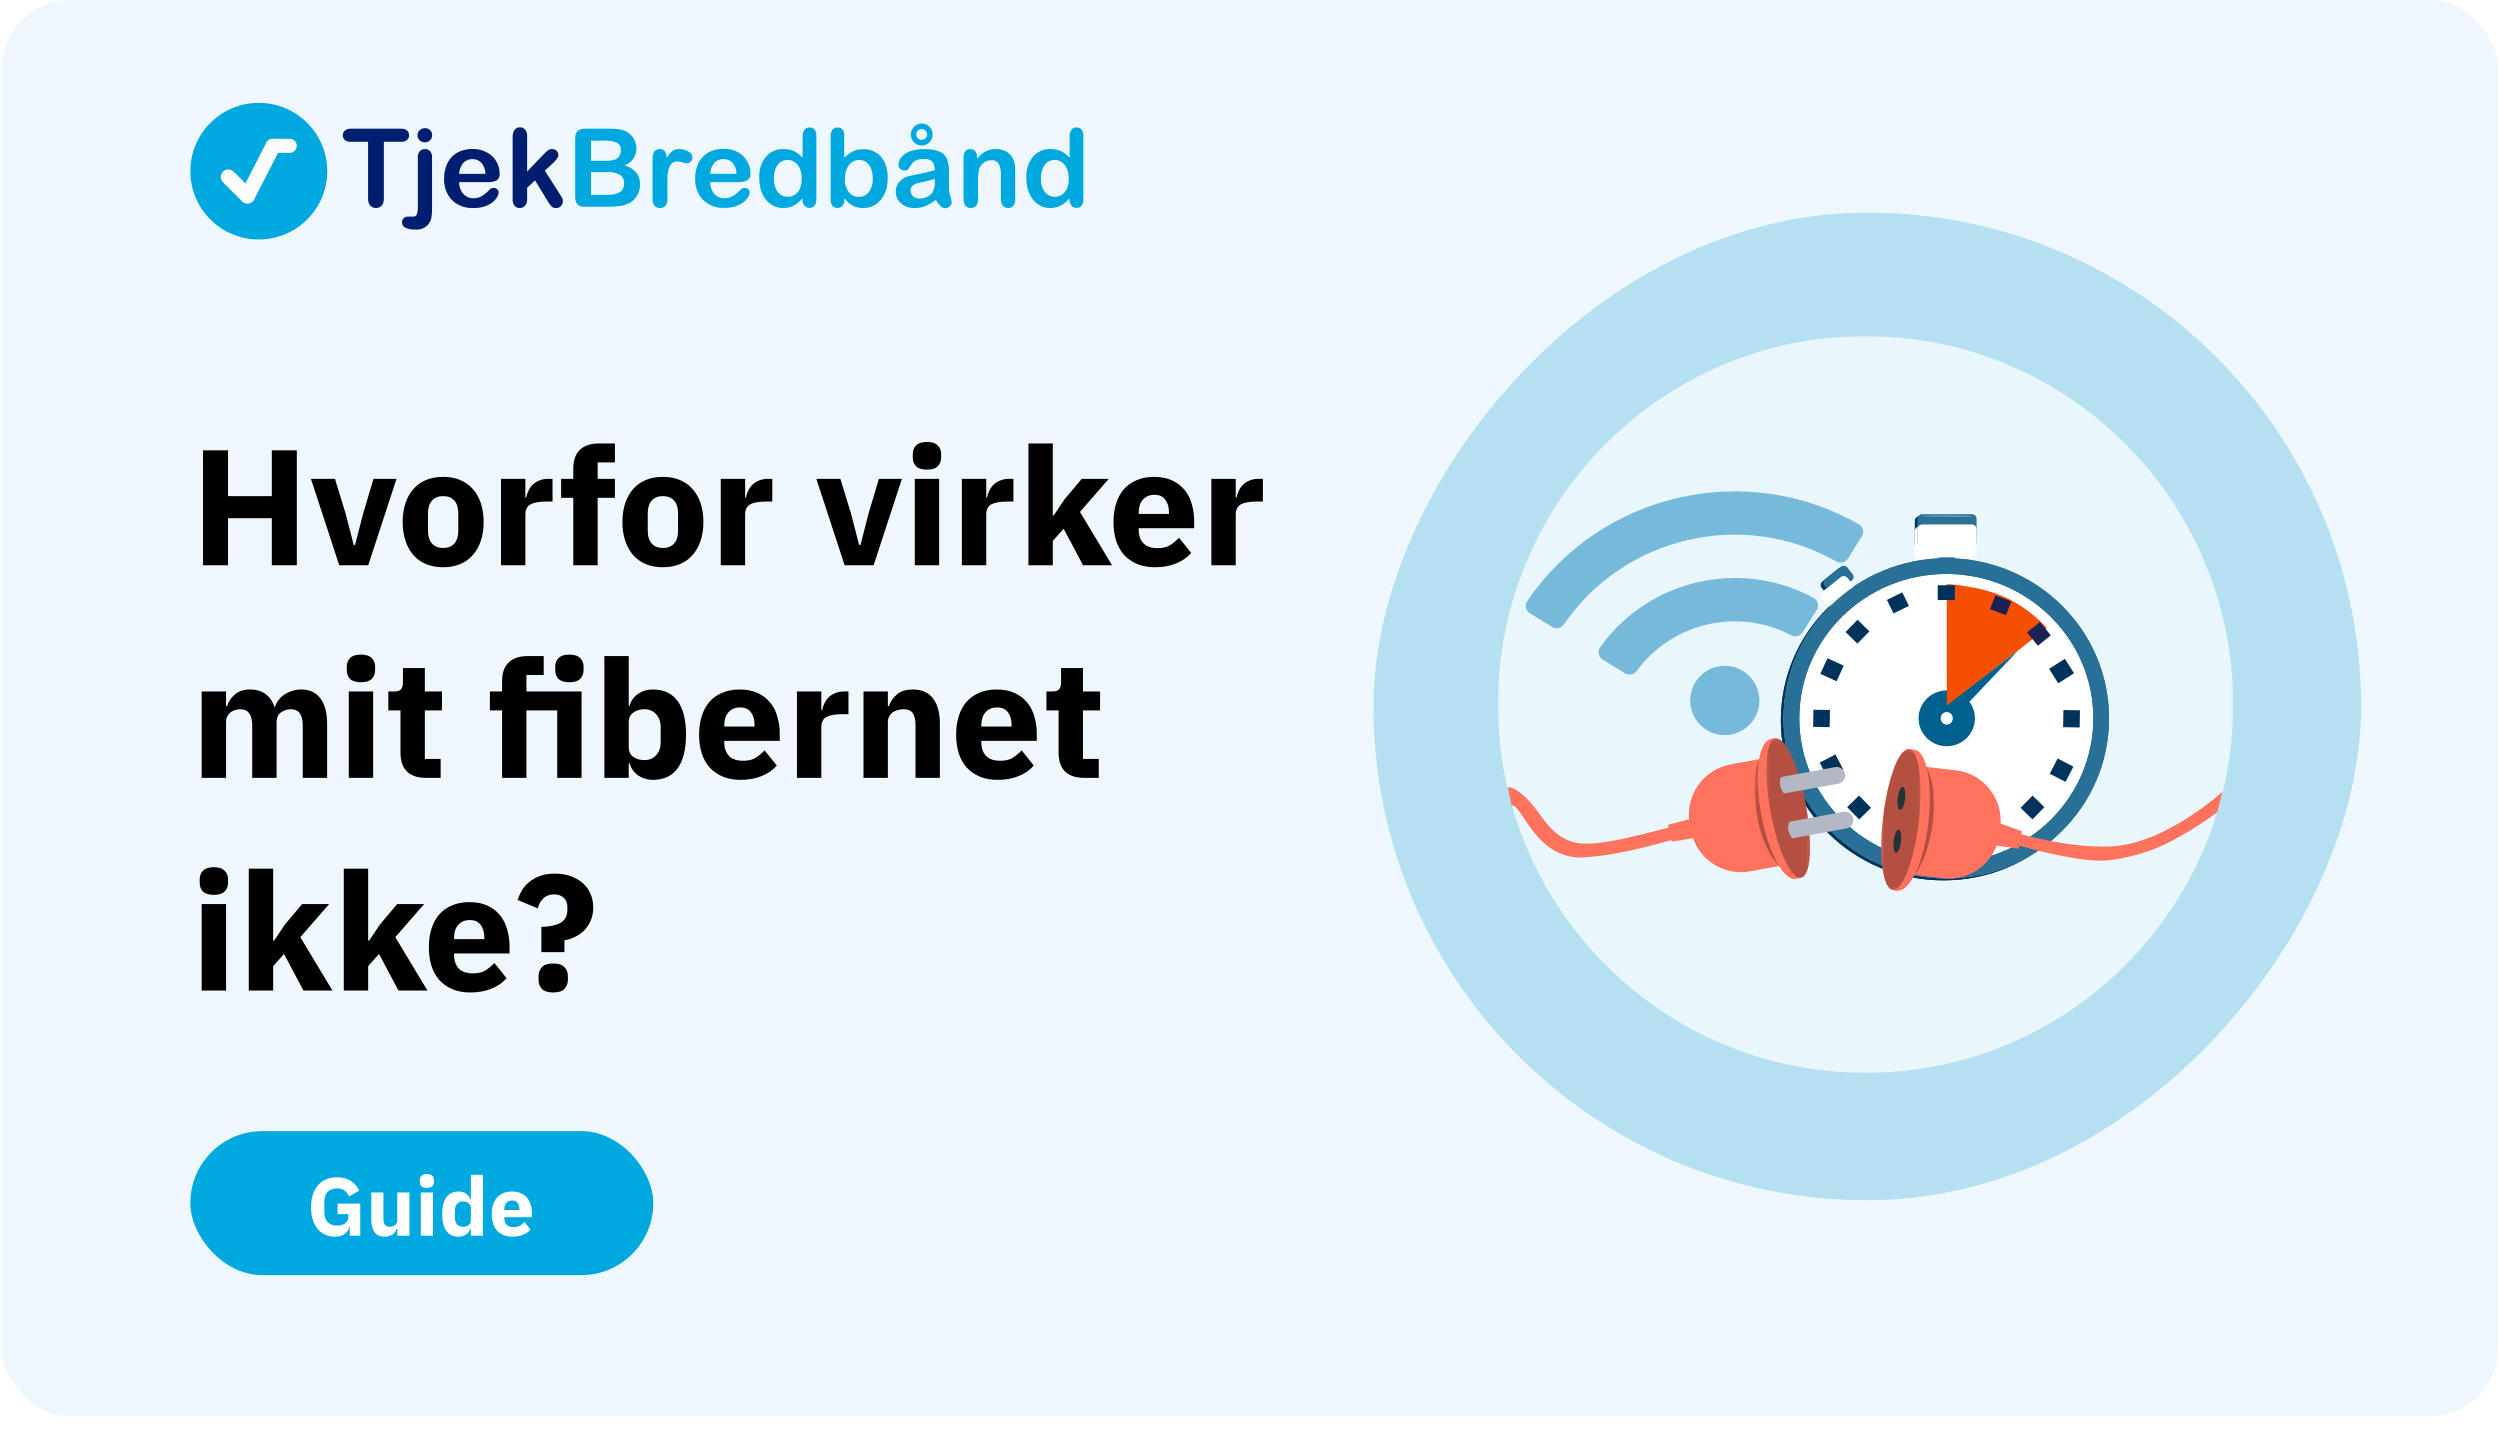 <svg width="729" height="419" viewBox="0 0 729 419" fill="none" xmlns="http://www.w3.org/2000/svg">
<g clip-path="url(#clip0_1464_41680)">
<rect x="0.5" width="728" height="413" rx="20" fill="url(#paint0_linear_1464_41680)"/>
<path d="M75.463 69.83C86.489 69.83 95.426 60.914 95.426 49.915C95.426 38.916 86.489 30 75.463 30C64.438 30 55.5 38.916 55.5 49.915C55.5 60.914 64.438 69.83 75.463 69.83Z" fill="#00A8E0"/>
<path d="M67.601 50.601C67.042 50.043 66.135 50.043 65.576 50.601C65.016 51.159 65.016 52.064 65.576 52.621L71.115 58.147C71.674 58.705 72.581 58.705 73.14 58.147C73.699 57.589 73.699 56.685 73.14 56.127L67.601 50.601Z" fill="#FCFCFC" stroke="#FCFCFC" stroke-width="1.532" stroke-miterlimit="10"/>
<path d="M80.854 43.332C81.214 42.63 80.935 41.769 80.231 41.41C79.526 41.051 78.663 41.329 78.303 42.032L70.894 56.489C70.534 57.191 70.813 58.052 71.517 58.411C72.221 58.771 73.084 58.492 73.444 57.79L80.854 43.332Z" fill="#FCFCFC" stroke="#FCFCFC" stroke-width="1.532" stroke-miterlimit="10"/>
<path d="M84.479 43.802C85.187 43.802 85.761 43.23 85.761 42.523C85.761 41.816 85.187 41.243 84.479 41.243H79.535C78.826 41.243 78.252 41.816 78.252 42.523C78.252 43.23 78.826 43.802 79.535 43.802H84.479Z" fill="#FCFCFC" stroke="#FCFCFC" stroke-width="1.532" stroke-miterlimit="10"/>
<path d="M116.909 41.355H111.928V57.866C111.988 58.624 111.762 59.378 111.293 59.978C111.076 60.197 110.818 60.37 110.534 60.488C110.25 60.607 109.945 60.668 109.637 60.668C109.328 60.668 109.023 60.607 108.739 60.488C108.455 60.37 108.197 60.197 107.98 59.978C107.503 59.386 107.272 58.635 107.333 57.878V41.355H102.351C101.722 41.413 101.095 41.231 100.595 40.846C100.395 40.676 100.236 40.465 100.128 40.226C100.021 39.988 99.967 39.728 99.972 39.467C99.961 39.205 100.008 38.944 100.112 38.703C100.215 38.462 100.372 38.247 100.57 38.075C101.05 37.704 101.645 37.511 102.252 37.529H116.909C117.547 37.478 118.181 37.664 118.69 38.05C118.881 38.225 119.031 38.439 119.132 38.677C119.233 38.915 119.282 39.171 119.276 39.429C119.288 39.697 119.239 39.965 119.131 40.21C119.023 40.456 118.859 40.673 118.653 40.846C118.152 41.22 117.533 41.401 116.909 41.355Z" fill="#001E70"/>
<path d="M125.988 45.989V60.338C126.013 61.167 125.98 61.998 125.888 62.823C125.852 63.298 125.751 63.766 125.589 64.214C125.252 65.093 124.633 65.835 123.829 66.327C123.026 66.819 122.081 67.033 121.143 66.935C120.145 66.99 119.147 66.811 118.229 66.413C117.93 66.285 117.676 66.072 117.499 65.8C117.321 65.528 117.229 65.209 117.233 64.885C117.22 64.658 117.254 64.432 117.331 64.218C117.408 64.005 117.527 63.809 117.681 63.643C117.84 63.475 118.034 63.346 118.25 63.264C118.466 63.183 118.697 63.151 118.927 63.17H120.409C120.645 63.196 120.883 63.146 121.089 63.028C121.295 62.91 121.458 62.729 121.554 62.512C121.789 61.74 121.886 60.932 121.841 60.127V45.989C121.776 45.313 121.972 44.637 122.389 44.1C122.586 43.89 122.825 43.725 123.092 43.616C123.358 43.506 123.645 43.456 123.933 43.467C124.217 43.457 124.5 43.508 124.762 43.617C125.025 43.727 125.26 43.892 125.452 44.1C125.863 44.64 126.055 45.314 125.988 45.989ZM123.883 41.504C123.334 41.513 122.802 41.318 122.389 40.957C122.174 40.767 122.006 40.53 121.896 40.266C121.786 40.001 121.737 39.715 121.754 39.429C121.745 39.148 121.799 38.869 121.911 38.612C122.023 38.354 122.19 38.124 122.401 37.938C122.808 37.565 123.343 37.36 123.896 37.367C124.428 37.362 124.945 37.547 125.353 37.889C125.574 38.077 125.748 38.314 125.861 38.582C125.973 38.849 126.021 39.14 126 39.429C126.015 39.712 125.966 39.994 125.859 40.256C125.751 40.518 125.587 40.753 125.378 40.945C124.97 41.315 124.435 41.515 123.883 41.504Z" fill="#001E70"/>
<path d="M142.165 53.108H133.871C133.874 53.969 134.075 54.819 134.456 55.593C134.789 56.279 135.312 56.856 135.963 57.257C136.587 57.629 137.303 57.823 138.03 57.816C138.502 57.821 138.971 57.758 139.425 57.63C139.868 57.514 140.289 57.325 140.67 57.071C141.051 56.829 141.413 56.559 141.754 56.263C142.09 55.977 142.513 55.58 142.999 55.083C143.266 54.881 143.599 54.784 143.933 54.81C144.313 54.791 144.686 54.915 144.979 55.157C145.12 55.283 145.23 55.439 145.301 55.614C145.372 55.788 145.403 55.976 145.39 56.164C145.361 56.642 145.206 57.105 144.942 57.506C144.58 58.096 144.112 58.615 143.559 59.034C142.873 59.551 142.102 59.946 141.28 60.202C140.258 60.527 139.19 60.682 138.117 60.661C136.955 60.73 135.792 60.559 134.699 60.16C133.606 59.76 132.608 59.14 131.766 58.338C130.99 57.489 130.39 56.496 130.001 55.415C129.612 54.334 129.441 53.187 129.499 52.039C129.488 50.856 129.677 49.68 130.06 48.561C130.408 47.539 130.963 46.6 131.691 45.803C132.428 45.028 133.33 44.43 134.331 44.051C135.441 43.632 136.62 43.425 137.806 43.442C139.298 43.4 140.774 43.761 142.077 44.486C143.223 45.111 144.168 46.045 144.805 47.182C145.374 48.218 145.678 49.379 145.689 50.561C145.752 50.955 145.702 51.358 145.546 51.725C145.389 52.092 145.133 52.407 144.805 52.636C143.974 52.998 143.07 53.16 142.165 53.108ZM133.871 50.697H141.554C141.552 49.518 141.138 48.376 140.384 47.467C140.04 47.109 139.623 46.828 139.161 46.644C138.699 46.46 138.203 46.376 137.706 46.399C137.22 46.385 136.737 46.473 136.288 46.66C135.839 46.846 135.436 47.126 135.103 47.48C134.36 48.395 133.928 49.522 133.871 50.697Z" fill="#001E70"/>
<path d="M159.75 58.723L156.014 52.598L153.71 54.76V58.127C153.755 58.811 153.527 59.485 153.075 60.002C152.887 60.209 152.659 60.374 152.404 60.488C152.148 60.601 151.872 60.66 151.593 60.661C151.303 60.677 151.014 60.627 150.746 60.515C150.479 60.403 150.24 60.232 150.049 60.015C149.638 59.46 149.439 58.777 149.488 58.089V40.013C149.438 39.257 149.63 38.504 150.036 37.864C150.214 37.622 150.45 37.428 150.721 37.3C150.993 37.172 151.293 37.114 151.593 37.131C151.883 37.118 152.173 37.171 152.44 37.285C152.707 37.399 152.946 37.571 153.137 37.789C153.559 38.358 153.762 39.059 153.71 39.764V50.014L158.48 45.044C158.903 44.6 159.357 44.185 159.837 43.802C160.169 43.572 160.566 43.454 160.971 43.467C161.213 43.461 161.455 43.503 161.682 43.59C161.908 43.677 162.115 43.809 162.291 43.976C162.46 44.135 162.594 44.328 162.684 44.542C162.774 44.756 162.818 44.986 162.814 45.218C162.814 45.84 162.241 46.672 161.095 47.703L158.878 49.778L163.225 56.586C163.548 57.095 163.773 57.48 163.922 57.741C164.052 57.973 164.125 58.233 164.134 58.499C164.165 59.082 163.963 59.654 163.573 60.089C163.387 60.282 163.162 60.432 162.913 60.531C162.664 60.63 162.396 60.674 162.129 60.661C161.904 60.683 161.677 60.658 161.463 60.587C161.248 60.517 161.051 60.402 160.883 60.251C160.458 59.779 160.079 59.267 159.75 58.723Z" fill="#001E70"/>
<path d="M177.483 60.276H170.521C170.137 60.314 169.75 60.274 169.382 60.159C169.013 60.043 168.672 59.855 168.379 59.605C167.881 58.986 167.648 58.196 167.732 57.406V40.386C167.692 40 167.73 39.61 167.843 39.239C167.957 38.868 168.143 38.523 168.392 38.224C168.683 37.974 169.022 37.784 169.387 37.665C169.752 37.546 170.138 37.499 170.521 37.529H177.906C178.852 37.516 179.798 37.583 180.733 37.727C181.489 37.85 182.215 38.112 182.875 38.498C183.415 38.834 183.898 39.253 184.307 39.74C184.709 40.227 185.029 40.777 185.254 41.367C185.469 41.974 185.578 42.612 185.578 43.256C185.594 44.336 185.274 45.395 184.66 46.286C184.046 47.176 183.17 47.854 182.153 48.225C185.158 49.178 186.657 51.029 186.649 53.779C186.664 54.993 186.322 56.185 185.665 57.207C185.032 58.208 184.112 58.996 183.025 59.468C182.257 59.773 181.453 59.978 180.634 60.077C179.588 60.208 178.536 60.274 177.483 60.276ZM172.339 41.02V46.896H176.561C177.462 46.931 178.362 46.818 179.226 46.56C179.537 46.458 179.825 46.296 180.073 46.083C180.32 45.87 180.524 45.61 180.671 45.318C180.928 44.872 181.061 44.366 181.057 43.852C181.112 43.391 181.021 42.925 180.798 42.517C180.575 42.11 180.23 41.782 179.812 41.579C178.62 41.132 177.347 40.937 176.075 41.007L172.339 41.02ZM177.184 50.188H172.339V56.822H177.321C180.434 56.822 181.991 55.7 181.991 53.456C182.026 52.968 181.929 52.48 181.71 52.043C181.491 51.605 181.158 51.235 180.746 50.971C179.653 50.388 178.421 50.117 177.184 50.188Z" fill="#00A8E0"/>
<path d="M194.62 54.561V58.09C194.669 58.789 194.452 59.481 194.01 60.028C193.814 60.235 193.576 60.398 193.312 60.508C193.048 60.617 192.764 60.669 192.478 60.661C192.18 60.686 191.881 60.64 191.604 60.528C191.327 60.416 191.081 60.24 190.884 60.015C190.45 59.471 190.236 58.784 190.286 58.09V46.325C190.286 44.424 190.971 43.467 192.354 43.467C192.644 43.441 192.936 43.488 193.201 43.606C193.467 43.723 193.698 43.906 193.873 44.138C194.231 44.729 194.408 45.411 194.384 46.101C194.787 45.36 195.319 44.696 195.952 44.138C196.56 43.667 197.315 43.43 198.082 43.467C198.988 43.47 199.879 43.701 200.673 44.138C201.029 44.28 201.338 44.522 201.558 44.836C201.779 45.149 201.904 45.519 201.919 45.902C201.918 46.136 201.87 46.367 201.775 46.581C201.68 46.794 201.543 46.986 201.371 47.145C201.221 47.299 201.044 47.422 200.847 47.508C200.651 47.593 200.439 47.638 200.225 47.642C199.837 47.593 199.456 47.497 199.091 47.356C198.585 47.183 198.056 47.087 197.522 47.07C196.971 47.047 196.428 47.219 195.991 47.554C195.559 47.947 195.245 48.45 195.081 49.008C194.838 49.749 194.687 50.516 194.632 51.294C194.62 52.213 194.62 53.294 194.62 54.561Z" fill="#00A8E0"/>
<path d="M215.317 53.108H207.073C207.071 53.97 207.272 54.821 207.658 55.592C207.977 56.266 208.485 56.833 209.118 57.227C209.752 57.621 210.486 57.826 211.233 57.816C211.704 57.821 212.174 57.758 212.627 57.63C213.071 57.514 213.492 57.325 213.873 57.071C214.251 56.826 214.613 56.556 214.955 56.263C215.293 55.977 215.716 55.58 216.201 55.083C216.465 54.883 216.792 54.785 217.122 54.809C217.508 54.789 217.885 54.913 218.182 55.157C218.322 55.283 218.431 55.439 218.503 55.613C218.574 55.788 218.606 55.976 218.593 56.164C218.563 56.644 218.404 57.108 218.131 57.505C217.778 58.08 217.317 58.582 216.774 58.984C216.088 59.501 215.317 59.896 214.495 60.152C213.472 60.476 212.405 60.631 211.331 60.611C210.17 60.68 209.007 60.51 207.914 60.11C206.821 59.71 205.823 59.09 204.981 58.288C204.204 57.44 203.605 56.446 203.216 55.365C202.826 54.284 202.656 53.137 202.714 51.989C202.703 50.807 202.892 49.63 203.275 48.511C203.623 47.489 204.178 46.55 204.906 45.753C205.643 44.978 206.545 44.38 207.546 44.001C208.656 43.582 209.835 43.375 211.02 43.392C212.513 43.352 213.988 43.712 215.293 44.436C216.414 45.067 217.334 46.002 217.945 47.132C218.523 48.165 218.832 49.327 218.841 50.511C218.9 50.908 218.845 51.314 218.682 51.681C218.519 52.049 218.255 52.362 217.92 52.586C217.105 52.959 216.214 53.138 215.317 53.108ZM207.073 50.697H214.757C214.757 49.513 214.343 48.367 213.586 47.455C213.242 47.097 212.825 46.816 212.364 46.632C211.902 46.447 211.405 46.364 210.909 46.386C210.425 46.374 209.944 46.464 209.497 46.65C209.051 46.836 208.649 47.115 208.319 47.467C207.568 48.384 207.132 49.516 207.073 50.697Z" fill="#00A8E0"/>
<path d="M233.998 58.251V57.828C233.495 58.416 232.932 58.949 232.316 59.419C231.768 59.823 231.158 60.138 230.511 60.35C229.826 60.566 229.112 60.671 228.394 60.661C227.419 60.67 226.455 60.453 225.58 60.027C224.701 59.588 223.931 58.96 223.325 58.189C222.675 57.351 222.19 56.398 221.893 55.381C221.561 54.247 221.396 53.071 221.407 51.89C221.263 49.651 221.956 47.438 223.35 45.678C223.981 44.952 224.767 44.376 225.651 43.994C226.535 43.611 227.493 43.431 228.457 43.467C229.52 43.43 230.578 43.642 231.545 44.088C232.488 44.57 233.332 45.223 234.035 46.014V39.802C233.987 39.104 234.171 38.41 234.559 37.826C234.736 37.608 234.963 37.435 235.221 37.321C235.477 37.206 235.758 37.154 236.041 37.168C236.317 37.15 236.596 37.195 236.852 37.301C237.11 37.406 237.339 37.569 237.522 37.777C237.906 38.296 238.091 38.935 238.046 39.578V58.214C238.095 58.867 237.895 59.515 237.485 60.027C237.302 60.224 237.077 60.379 236.827 60.482C236.578 60.585 236.309 60.633 236.041 60.624C235.77 60.632 235.502 60.58 235.255 60.473C235.007 60.366 234.786 60.205 234.608 60.002C234.193 59.515 233.975 58.89 233.998 58.251ZM225.666 52.039C225.636 53.039 225.818 54.034 226.202 54.958C226.499 55.695 227.006 56.33 227.659 56.785C228.263 57.187 228.975 57.399 229.701 57.394C230.425 57.4 231.134 57.197 231.743 56.81C232.403 56.376 232.918 55.758 233.225 55.033C233.628 54.087 233.819 53.066 233.786 52.039C233.813 51.041 233.621 50.049 233.225 49.132C232.913 48.387 232.4 47.742 231.743 47.268C231.136 46.85 230.415 46.625 229.677 46.622C228.931 46.615 228.202 46.846 227.597 47.281C226.952 47.767 226.46 48.426 226.177 49.181C225.821 50.091 225.647 51.062 225.666 52.039Z" fill="#00A8E0"/>
<path d="M246.178 39.591V46.051C246.9 45.292 247.742 44.654 248.669 44.163C249.622 43.691 250.681 43.465 251.744 43.505C253.06 43.464 254.359 43.81 255.481 44.498C256.579 45.197 257.446 46.204 257.971 47.393C258.589 48.81 258.891 50.345 258.855 51.89C258.869 53.084 258.704 54.273 258.37 55.419C258.048 56.428 257.546 57.371 256.888 58.202C256.278 58.972 255.504 59.596 254.621 60.028C253.707 60.457 252.705 60.674 251.695 60.661C251.073 60.665 250.454 60.59 249.851 60.438C249.335 60.303 248.838 60.094 248.382 59.817C248.012 59.591 247.665 59.329 247.349 59.034C246.948 58.644 246.574 58.229 246.227 57.791V58.214C246.282 58.866 246.077 59.514 245.654 60.015C245.469 60.215 245.243 60.373 244.992 60.477C244.742 60.583 244.47 60.632 244.197 60.624C243.926 60.638 243.656 60.59 243.405 60.484C243.156 60.379 242.932 60.219 242.753 60.015C242.365 59.498 242.174 58.859 242.217 58.214V39.777C242.167 39.091 242.353 38.408 242.74 37.839C242.912 37.621 243.135 37.447 243.389 37.332C243.642 37.218 243.919 37.166 244.197 37.181C244.48 37.166 244.761 37.214 245.021 37.321C245.282 37.429 245.516 37.593 245.705 37.802C246.066 38.326 246.233 38.958 246.178 39.591ZM246.377 52.164C246.286 53.552 246.698 54.927 247.535 56.04C247.901 56.487 248.366 56.843 248.893 57.08C249.421 57.317 249.995 57.429 250.574 57.406C251.108 57.403 251.635 57.277 252.112 57.038C252.589 56.798 253.004 56.453 253.326 56.027C254.168 54.879 254.577 53.471 254.484 52.052C254.505 51.07 254.344 50.093 254.011 49.17C253.734 48.431 253.262 47.782 252.641 47.294C252.042 46.856 251.317 46.624 250.574 46.635C249.805 46.628 249.052 46.858 248.419 47.294C247.752 47.779 247.233 48.442 246.925 49.207C246.543 50.145 246.356 51.151 246.377 52.164Z" fill="#00A8E0"/>
<path d="M272.866 58.275C271.956 58.999 270.955 59.6 269.889 60.064C268.865 60.475 267.768 60.677 266.664 60.661C265.673 60.68 264.69 60.463 263.799 60.027C263.007 59.631 262.339 59.025 261.869 58.275C261.425 57.559 261.192 56.732 261.196 55.89C261.176 54.8 261.572 53.742 262.305 52.933C263.11 52.074 264.172 51.499 265.331 51.293L267.337 50.871C268.407 50.66 269.316 50.461 270.077 50.275C270.836 50.088 271.671 49.877 272.567 49.616C272.596 48.74 272.361 47.874 271.894 47.131C271.562 46.827 271.166 46.599 270.736 46.466C270.305 46.333 269.85 46.297 269.404 46.361C268.57 46.311 267.736 46.464 266.975 46.808C266.413 47.145 265.943 47.615 265.605 48.175C265.215 48.771 264.941 49.185 264.783 49.417C264.639 49.533 264.473 49.617 264.296 49.666C264.118 49.716 263.932 49.728 263.75 49.703C263.292 49.71 262.848 49.546 262.504 49.243C262.338 49.099 262.205 48.919 262.116 48.717C262.028 48.515 261.986 48.296 261.994 48.076C262.01 47.285 262.286 46.522 262.778 45.901C263.441 45.114 264.299 44.514 265.268 44.162C266.609 43.678 268.029 43.45 269.453 43.491C270.947 43.428 272.44 43.651 273.85 44.15C274.834 44.527 275.633 45.271 276.079 46.224C276.569 47.426 276.794 48.718 276.739 50.014V54.809C276.743 55.653 276.878 56.491 277.137 57.294C277.327 57.833 277.458 58.391 277.523 58.959C277.526 59.199 277.473 59.437 277.367 59.653C277.262 59.869 277.105 60.056 276.913 60.201C276.537 60.547 276.043 60.737 275.53 60.735C275.052 60.699 274.607 60.481 274.286 60.126C273.732 59.575 273.255 58.952 272.866 58.275ZM272.579 52.163C271.69 52.458 270.782 52.698 269.864 52.883C268.681 53.132 267.859 53.318 267.374 53.443C266.912 53.578 266.485 53.816 266.128 54.138C265.921 54.315 265.756 54.537 265.649 54.787C265.541 55.036 265.492 55.308 265.505 55.58C265.503 55.889 265.566 56.197 265.693 56.48C265.819 56.763 266.007 57.015 266.24 57.219C266.765 57.68 267.448 57.921 268.145 57.89C268.954 57.895 269.753 57.708 270.474 57.344C271.118 57.03 271.66 56.539 272.031 55.927C272.486 54.936 272.682 53.847 272.604 52.759L272.579 52.163ZM268.755 36.012C269.177 36.012 269.595 36.095 269.986 36.256C270.375 36.417 270.729 36.654 271.028 36.951C271.327 37.249 271.562 37.602 271.724 37.991C271.886 38.38 271.969 38.797 271.969 39.218C271.969 39.639 271.886 40.055 271.724 40.444C271.562 40.833 271.327 41.187 271.028 41.484C270.729 41.782 270.375 42.018 269.986 42.179C269.595 42.34 269.177 42.423 268.755 42.423C268.191 42.432 267.633 42.281 267.149 41.988C266.67 41.7 266.274 41.292 266.003 40.803C265.733 40.315 265.595 39.764 265.605 39.205C265.608 38.356 265.948 37.543 266.55 36.942C267.152 36.342 267.967 36.003 268.818 36L268.755 36.012ZM268.755 37.64C268.547 37.633 268.337 37.669 268.143 37.746C267.948 37.823 267.771 37.939 267.623 38.087C267.474 38.235 267.359 38.411 267.28 38.606C267.204 38.8 267.168 39.009 267.175 39.218C267.167 39.424 267.205 39.63 267.285 39.821C267.364 40.011 267.483 40.183 267.635 40.323C267.781 40.47 267.956 40.586 268.149 40.663C268.341 40.74 268.548 40.776 268.755 40.771C269.034 40.771 269.308 40.703 269.553 40.572C269.798 40.443 270.003 40.248 270.141 40.008C270.281 39.768 270.348 39.494 270.337 39.218C270.337 39.006 270.3 38.795 270.226 38.596C270.149 38.406 270.034 38.233 269.889 38.087C269.583 37.798 269.177 37.637 268.755 37.64Z" fill="#00A8E0"/>
<path d="M284.896 45.803V46.324C285.554 45.428 286.405 44.689 287.386 44.163C288.332 43.689 289.379 43.45 290.437 43.467C291.485 43.452 292.517 43.704 293.439 44.2C294.275 44.661 294.95 45.368 295.369 46.225C295.646 46.748 295.827 47.316 295.905 47.902C296 48.664 296.041 49.432 296.028 50.2V58.065C296.104 58.759 295.912 59.456 295.494 60.015C295.306 60.228 295.074 60.396 294.814 60.508C294.552 60.62 294.27 60.672 293.986 60.661C293.697 60.67 293.408 60.616 293.142 60.502C292.874 60.388 292.636 60.218 292.443 60.003C292.022 59.457 291.814 58.777 291.857 58.09V51.045C291.912 49.946 291.712 48.849 291.272 47.84C291.034 47.453 290.688 47.143 290.277 46.947C289.866 46.75 289.407 46.677 288.956 46.734C288.211 46.73 287.486 46.965 286.887 47.405C286.256 47.871 285.779 48.516 285.518 49.256C285.26 50.418 285.156 51.608 285.207 52.797V58.09C285.259 58.788 285.045 59.48 284.609 60.028C284.412 60.237 284.172 60.402 283.906 60.511C283.639 60.62 283.352 60.672 283.065 60.661C282.781 60.667 282.499 60.611 282.238 60.498C281.978 60.384 281.746 60.215 281.558 60.003C281.138 59.457 280.929 58.777 280.973 58.09V45.865C280.922 45.221 281.109 44.581 281.495 44.063C281.678 43.864 281.901 43.707 282.15 43.604C282.401 43.501 282.67 43.454 282.94 43.467C283.294 43.462 283.642 43.552 283.949 43.728C284.263 43.917 284.513 44.194 284.671 44.523C284.849 44.925 284.926 45.364 284.896 45.803Z" fill="#00A8E0"/>
<path d="M311.869 58.251V57.828C311.364 58.413 310.8 58.946 310.188 59.419C309.639 59.823 309.029 60.138 308.382 60.35C307.697 60.566 306.983 60.671 306.265 60.661C305.29 60.67 304.327 60.453 303.451 60.027C302.572 59.588 301.802 58.96 301.196 58.189C300.546 57.351 300.06 56.398 299.764 55.381C299.431 54.247 299.267 53.071 299.278 51.89C299.135 49.651 299.827 47.438 301.221 45.678C301.853 44.952 302.638 44.376 303.522 43.994C304.406 43.611 305.364 43.431 306.326 43.467C307.391 43.43 308.45 43.642 309.416 44.088C310.359 44.57 311.203 45.223 311.906 46.014V39.802C311.858 39.104 312.042 38.41 312.43 37.826C312.607 37.608 312.834 37.435 313.092 37.321C313.348 37.206 313.629 37.154 313.912 37.168C314.188 37.15 314.467 37.195 314.723 37.301C314.981 37.406 315.21 37.569 315.393 37.777C315.777 38.296 315.962 38.935 315.917 39.578V58.214C315.966 58.867 315.766 59.515 315.356 60.027C315.171 60.224 314.948 60.378 314.698 60.481C314.449 60.584 314.18 60.633 313.912 60.624C313.642 60.632 313.373 60.58 313.125 60.473C312.878 60.366 312.657 60.205 312.479 60.002C312.064 59.515 311.846 58.89 311.869 58.251ZM303.537 52.039C303.507 53.039 303.689 54.034 304.073 54.958C304.37 55.695 304.878 56.33 305.53 56.785C306.134 57.187 306.846 57.399 307.572 57.394C308.296 57.4 309.005 57.197 309.615 56.81C310.27 56.374 310.78 55.757 311.084 55.033C311.487 54.087 311.677 53.066 311.645 52.039C311.671 51.041 311.48 50.049 311.084 49.132C310.771 48.387 310.259 47.742 309.602 47.268C308.994 46.85 308.274 46.625 307.535 46.622C306.79 46.615 306.06 46.846 305.455 47.281C304.81 47.767 304.318 48.426 304.036 49.181C303.684 50.092 303.514 51.063 303.537 52.039Z" fill="#00A8E0"/>
<path d="M79.26 151.102H66.492V164.83H59.196V131.326H66.492V144.67H79.26V131.326H86.556V164.83H79.26V151.102ZM98.922 164.83L90.666 139.63H97.674L100.794 149.806L103.146 158.926H103.53L105.882 149.806L108.906 139.63H115.626L107.37 164.83H98.922ZM129.224 165.406C127.368 165.406 125.704 165.102 124.232 164.494C122.792 163.886 121.56 163.006 120.536 161.854C119.544 160.702 118.776 159.31 118.232 157.678C117.688 156.046 117.416 154.222 117.416 152.206C117.416 150.19 117.688 148.366 118.232 146.734C118.776 145.102 119.544 143.726 120.536 142.606C121.56 141.454 122.792 140.574 124.232 139.966C125.704 139.358 127.368 139.054 129.224 139.054C131.08 139.054 132.728 139.358 134.168 139.966C135.64 140.574 136.872 141.454 137.864 142.606C138.888 143.726 139.672 145.102 140.216 146.734C140.76 148.366 141.031 150.19 141.031 152.206C141.031 154.222 140.76 156.046 140.216 157.678C139.672 159.31 138.888 160.702 137.864 161.854C136.872 163.006 135.64 163.886 134.168 164.494C132.728 165.102 131.08 165.406 129.224 165.406ZM129.224 159.79C130.632 159.79 131.72 159.358 132.488 158.494C133.256 157.63 133.64 156.398 133.64 154.798V149.662C133.64 148.062 133.256 146.83 132.488 145.966C131.72 145.102 130.632 144.67 129.224 144.67C127.816 144.67 126.728 145.102 125.96 145.966C125.192 146.83 124.808 148.062 124.808 149.662V154.798C124.808 156.398 125.192 157.63 125.96 158.494C126.728 159.358 127.816 159.79 129.224 159.79ZM146.093 164.83V139.63H153.197V145.102H153.437C153.565 144.398 153.789 143.726 154.109 143.086C154.429 142.414 154.845 141.822 155.357 141.31C155.901 140.798 156.541 140.398 157.277 140.11C158.013 139.79 158.877 139.63 159.869 139.63H161.117V146.254H159.341C157.261 146.254 155.709 146.526 154.685 147.07C153.693 147.614 153.197 148.622 153.197 150.094V164.83H146.093ZM167.169 145.15H163.617V139.63H167.169V136.654C167.169 134.222 167.809 132.398 169.089 131.182C170.369 129.934 172.241 129.31 174.705 129.31H179.313V134.83H174.273V139.63H179.313V145.15H174.273V164.83H167.169V145.15ZM193.302 165.406C191.446 165.406 189.782 165.102 188.31 164.494C186.87 163.886 185.638 163.006 184.614 161.854C183.622 160.702 182.854 159.31 182.31 157.678C181.766 156.046 181.494 154.222 181.494 152.206C181.494 150.19 181.766 148.366 182.31 146.734C182.854 145.102 183.622 143.726 184.614 142.606C185.638 141.454 186.87 140.574 188.31 139.966C189.782 139.358 191.446 139.054 193.302 139.054C195.158 139.054 196.806 139.358 198.246 139.966C199.718 140.574 200.95 141.454 201.942 142.606C202.966 143.726 203.75 145.102 204.294 146.734C204.838 148.366 205.11 150.19 205.11 152.206C205.11 154.222 204.838 156.046 204.294 157.678C203.75 159.31 202.966 160.702 201.942 161.854C200.95 163.006 199.718 163.886 198.246 164.494C196.806 165.102 195.158 165.406 193.302 165.406ZM193.302 159.79C194.71 159.79 195.798 159.358 196.566 158.494C197.334 157.63 197.718 156.398 197.718 154.798V149.662C197.718 148.062 197.334 146.83 196.566 145.966C195.798 145.102 194.71 144.67 193.302 144.67C191.894 144.67 190.806 145.102 190.038 145.966C189.27 146.83 188.886 148.062 188.886 149.662V154.798C188.886 156.398 189.27 157.63 190.038 158.494C190.806 159.358 191.894 159.79 193.302 159.79ZM210.171 164.83V139.63H217.275V145.102H217.515C217.643 144.398 217.867 143.726 218.187 143.086C218.507 142.414 218.923 141.822 219.435 141.31C219.979 140.798 220.619 140.398 221.355 140.11C222.091 139.79 222.955 139.63 223.947 139.63H225.195V146.254H223.419C221.339 146.254 219.787 146.526 218.763 147.07C217.771 147.614 217.275 148.622 217.275 150.094V164.83H210.171ZM246.297 164.83L238.041 139.63H245.049L248.169 149.806L250.521 158.926H250.905L253.257 149.806L256.281 139.63H263.001L254.745 164.83H246.297ZM270.302 136.942C268.862 136.942 267.806 136.622 267.134 135.982C266.494 135.31 266.174 134.462 266.174 133.438V132.382C266.174 131.358 266.494 130.526 267.134 129.886C267.806 129.214 268.862 128.878 270.302 128.878C271.742 128.878 272.782 129.214 273.422 129.886C274.094 130.526 274.43 131.358 274.43 132.382V133.438C274.43 134.462 274.094 135.31 273.422 135.982C272.782 136.622 271.742 136.942 270.302 136.942ZM266.75 139.63H273.854V164.83H266.75V139.63ZM280.484 164.83V139.63H287.588V145.102H287.828C287.956 144.398 288.18 143.726 288.5 143.086C288.82 142.414 289.236 141.822 289.748 141.31C290.292 140.798 290.932 140.398 291.668 140.11C292.404 139.79 293.268 139.63 294.26 139.63H295.508V146.254H293.732C291.652 146.254 290.1 146.526 289.076 147.07C288.084 147.614 287.588 148.622 287.588 150.094V164.83H280.484ZM299.89 129.31H306.994V150.286H307.282L310.402 145.63L315.442 139.63H323.314L314.914 149.278L324.274 164.83H315.826L310.162 154.174L306.994 157.726V164.83H299.89V129.31ZM336.793 165.406C334.873 165.406 333.161 165.102 331.657 164.494C330.153 163.854 328.873 162.974 327.817 161.854C326.793 160.702 326.009 159.31 325.465 157.678C324.953 156.046 324.697 154.222 324.697 152.206C324.697 150.222 324.953 148.43 325.465 146.83C325.977 145.198 326.729 143.806 327.721 142.654C328.745 141.502 329.993 140.622 331.465 140.014C332.937 139.374 334.617 139.054 336.505 139.054C338.585 139.054 340.361 139.406 341.833 140.11C343.337 140.814 344.553 141.758 345.481 142.942C346.441 144.126 347.129 145.502 347.545 147.07C347.993 148.606 348.217 150.222 348.217 151.918V154.03H332.041V154.414C332.041 156.078 332.489 157.406 333.385 158.398C334.281 159.358 335.689 159.838 337.609 159.838C339.081 159.838 340.281 159.55 341.209 158.974C342.137 158.366 343.001 157.646 343.801 156.814L347.353 161.23C346.233 162.542 344.761 163.566 342.937 164.302C341.145 165.038 339.097 165.406 336.793 165.406ZM336.649 144.286C335.209 144.286 334.073 144.766 333.241 145.726C332.441 146.654 332.041 147.902 332.041 149.47V149.854H340.873V149.422C340.873 147.886 340.521 146.654 339.817 145.726C339.145 144.766 338.089 144.286 336.649 144.286ZM353.234 164.83V139.63H360.338V145.102H360.578C360.706 144.398 360.93 143.726 361.25 143.086C361.57 142.414 361.986 141.822 362.498 141.31C363.042 140.798 363.682 140.398 364.418 140.11C365.154 139.79 366.018 139.63 367.01 139.63H368.258V146.254H366.482C364.402 146.254 362.85 146.526 361.826 147.07C360.834 147.614 360.338 148.622 360.338 150.094V164.83H353.234ZM58.812 226.83V201.63H65.916V205.902H66.204C66.652 204.558 67.42 203.422 68.508 202.494C69.596 201.534 71.084 201.054 72.972 201.054C74.7 201.054 76.172 201.486 77.388 202.35C78.604 203.214 79.484 204.478 80.028 206.142H80.172C80.396 205.438 80.732 204.782 81.18 204.174C81.66 203.534 82.236 202.99 82.908 202.542C83.58 202.094 84.332 201.742 85.164 201.486C85.996 201.198 86.892 201.054 87.852 201.054C90.284 201.054 92.14 201.918 93.42 203.646C94.732 205.374 95.388 207.838 95.388 211.038V226.83H88.284V211.614C88.284 208.414 87.132 206.814 84.828 206.814C83.772 206.814 82.812 207.118 81.948 207.726C81.084 208.334 80.652 209.262 80.652 210.51V226.83H73.548V211.614C73.548 208.414 72.396 206.814 70.092 206.814C69.58 206.814 69.068 206.894 68.556 207.054C68.076 207.182 67.628 207.406 67.212 207.726C66.828 208.046 66.508 208.446 66.252 208.926C66.028 209.374 65.916 209.902 65.916 210.51V226.83H58.812ZM105.255 198.942C103.815 198.942 102.759 198.622 102.087 197.982C101.447 197.31 101.127 196.462 101.127 195.438V194.382C101.127 193.358 101.447 192.526 102.087 191.886C102.759 191.214 103.815 190.878 105.255 190.878C106.695 190.878 107.735 191.214 108.375 191.886C109.047 192.526 109.383 193.358 109.383 194.382V195.438C109.383 196.462 109.047 197.31 108.375 197.982C107.735 198.622 106.695 198.942 105.255 198.942ZM101.703 201.63H108.807V226.83H101.703V201.63ZM124.269 226.83C121.805 226.83 119.933 226.206 118.653 224.958C117.405 223.71 116.781 221.886 116.781 219.486V207.15H113.229V201.63H115.005C115.965 201.63 116.621 201.406 116.973 200.958C117.325 200.478 117.501 199.806 117.501 198.942V194.814H123.885V201.63H128.877V207.15H123.885V221.31H128.493V226.83H124.269ZM146.404 207.15H142.852V201.63H146.404V198.654C146.404 196.222 147.044 194.398 148.324 193.182C149.604 191.934 151.476 191.31 153.94 191.31H158.548V196.83H153.508V201.63H169.588V226.83H162.484V207.15H153.508V226.83H146.404V207.15ZM166.036 198.942C164.596 198.942 163.54 198.622 162.868 197.982C162.228 197.31 161.908 196.462 161.908 195.438V194.382C161.908 193.358 162.228 192.526 162.868 191.886C163.54 191.214 164.596 190.878 166.036 190.878C167.476 190.878 168.516 191.214 169.156 191.886C169.828 192.526 170.164 193.358 170.164 194.382V195.438C170.164 196.462 169.828 197.31 169.156 197.982C168.516 198.622 167.476 198.942 166.036 198.942ZM176.234 191.31H183.338V205.854H183.578C183.93 204.446 184.73 203.294 185.978 202.398C187.258 201.502 188.714 201.054 190.346 201.054C193.546 201.054 195.962 202.174 197.594 204.414C199.226 206.654 200.042 209.918 200.042 214.206C200.042 218.494 199.226 221.774 197.594 224.046C195.962 226.286 193.546 227.406 190.346 227.406C189.514 227.406 188.73 227.278 187.994 227.022C187.258 226.798 186.586 226.478 185.978 226.062C185.402 225.614 184.906 225.102 184.49 224.526C184.074 223.918 183.77 223.278 183.578 222.606H183.338V226.83H176.234V191.31ZM187.994 221.646C189.338 221.646 190.442 221.182 191.306 220.254C192.202 219.294 192.65 218.014 192.65 216.414V212.046C192.65 210.446 192.202 209.182 191.306 208.254C190.442 207.294 189.338 206.814 187.994 206.814C186.65 206.814 185.53 207.15 184.634 207.822C183.77 208.462 183.338 209.358 183.338 210.51V217.95C183.338 219.102 183.77 220.014 184.634 220.686C185.53 221.326 186.65 221.646 187.994 221.646ZM215.949 227.406C214.029 227.406 212.317 227.102 210.813 226.494C209.309 225.854 208.029 224.974 206.973 223.854C205.949 222.702 205.165 221.31 204.621 219.678C204.109 218.046 203.853 216.222 203.853 214.206C203.853 212.222 204.109 210.43 204.621 208.83C205.133 207.198 205.885 205.806 206.877 204.654C207.901 203.502 209.149 202.622 210.621 202.014C212.093 201.374 213.773 201.054 215.661 201.054C217.741 201.054 219.517 201.406 220.989 202.11C222.493 202.814 223.709 203.758 224.637 204.942C225.597 206.126 226.285 207.502 226.701 209.07C227.149 210.606 227.373 212.222 227.373 213.918V216.03H211.197V216.414C211.197 218.078 211.645 219.406 212.541 220.398C213.437 221.358 214.845 221.838 216.765 221.838C218.237 221.838 219.437 221.55 220.365 220.974C221.293 220.366 222.157 219.646 222.957 218.814L226.509 223.23C225.389 224.542 223.917 225.566 222.093 226.302C220.301 227.038 218.253 227.406 215.949 227.406ZM215.805 206.286C214.365 206.286 213.229 206.766 212.397 207.726C211.597 208.654 211.197 209.902 211.197 211.47V211.854H220.029V211.422C220.029 209.886 219.677 208.654 218.973 207.726C218.301 206.766 217.245 206.286 215.805 206.286ZM232.39 226.83V201.63H239.494V207.102H239.734C239.862 206.398 240.086 205.726 240.406 205.086C240.726 204.414 241.142 203.822 241.654 203.31C242.198 202.798 242.838 202.398 243.574 202.11C244.31 201.79 245.174 201.63 246.166 201.63H247.414V208.254H245.638C243.558 208.254 242.006 208.526 240.982 209.07C239.99 209.614 239.494 210.622 239.494 212.094V226.83H232.39ZM251.796 226.83V201.63H258.9V205.902H259.188C259.636 204.59 260.42 203.454 261.54 202.494C262.66 201.534 264.212 201.054 266.196 201.054C268.788 201.054 270.74 201.918 272.052 203.646C273.396 205.374 274.068 207.838 274.068 211.038V226.83H266.964V211.614C266.964 209.982 266.708 208.782 266.196 208.014C265.684 207.214 264.772 206.814 263.46 206.814C262.884 206.814 262.324 206.894 261.78 207.054C261.236 207.182 260.74 207.406 260.292 207.726C259.876 208.046 259.54 208.446 259.284 208.926C259.028 209.374 258.9 209.902 258.9 210.51V226.83H251.796ZM290.902 227.406C288.982 227.406 287.27 227.102 285.766 226.494C284.262 225.854 282.982 224.974 281.926 223.854C280.902 222.702 280.118 221.31 279.574 219.678C279.062 218.046 278.806 216.222 278.806 214.206C278.806 212.222 279.062 210.43 279.574 208.83C280.086 207.198 280.838 205.806 281.83 204.654C282.854 203.502 284.102 202.622 285.574 202.014C287.046 201.374 288.726 201.054 290.614 201.054C292.694 201.054 294.47 201.406 295.942 202.11C297.446 202.814 298.662 203.758 299.59 204.942C300.55 206.126 301.238 207.502 301.654 209.07C302.102 210.606 302.326 212.222 302.326 213.918V216.03H286.15V216.414C286.15 218.078 286.598 219.406 287.494 220.398C288.39 221.358 289.798 221.838 291.718 221.838C293.19 221.838 294.39 221.55 295.318 220.974C296.246 220.366 297.11 219.646 297.91 218.814L301.462 223.23C300.342 224.542 298.87 225.566 297.046 226.302C295.254 227.038 293.206 227.406 290.902 227.406ZM290.758 206.286C289.318 206.286 288.182 206.766 287.35 207.726C286.55 208.654 286.15 209.902 286.15 211.47V211.854H294.982V211.422C294.982 209.886 294.63 208.654 293.926 207.726C293.254 206.766 292.198 206.286 290.758 206.286ZM316.175 226.83C313.711 226.83 311.839 226.206 310.559 224.958C309.311 223.71 308.687 221.886 308.687 219.486V207.15H305.135V201.63H306.911C307.871 201.63 308.527 201.406 308.879 200.958C309.231 200.478 309.407 199.806 309.407 198.942V194.814H315.791V201.63H320.783V207.15H315.791V221.31H320.399V226.83H316.175ZM62.364 260.942C60.924 260.942 59.868 260.622 59.196 259.982C58.556 259.31 58.236 258.462 58.236 257.438V256.382C58.236 255.358 58.556 254.526 59.196 253.886C59.868 253.214 60.924 252.878 62.364 252.878C63.804 252.878 64.844 253.214 65.484 253.886C66.156 254.526 66.492 255.358 66.492 256.382V257.438C66.492 258.462 66.156 259.31 65.484 259.982C64.844 260.622 63.804 260.942 62.364 260.942ZM58.812 263.63H65.916V288.83H58.812V263.63ZM72.546 253.31H79.65V274.286H79.938L83.058 269.63L88.098 263.63H95.97L87.57 273.278L96.93 288.83H88.482L82.818 278.174L79.65 281.726V288.83H72.546V253.31ZM100.25 253.31H107.354V274.286H107.642L110.762 269.63L115.802 263.63H123.674L115.274 273.278L124.634 288.83H116.186L110.522 278.174L107.354 281.726V288.83H100.25V253.31ZM137.152 289.406C135.232 289.406 133.52 289.102 132.016 288.494C130.512 287.854 129.232 286.974 128.176 285.854C127.152 284.702 126.368 283.31 125.824 281.678C125.312 280.046 125.056 278.222 125.056 276.206C125.056 274.222 125.312 272.43 125.824 270.83C126.336 269.198 127.088 267.806 128.08 266.654C129.104 265.502 130.352 264.622 131.824 264.014C133.296 263.374 134.976 263.054 136.864 263.054C138.944 263.054 140.72 263.406 142.192 264.11C143.696 264.814 144.912 265.758 145.84 266.942C146.8 268.126 147.488 269.502 147.904 271.07C148.352 272.606 148.576 274.222 148.576 275.918V278.03H132.4V278.414C132.4 280.078 132.848 281.406 133.744 282.398C134.64 283.358 136.048 283.838 137.968 283.838C139.44 283.838 140.64 283.55 141.568 282.974C142.496 282.366 143.36 281.646 144.16 280.814L147.712 285.23C146.592 286.542 145.12 287.566 143.296 288.302C141.504 289.038 139.456 289.406 137.152 289.406ZM137.008 268.286C135.568 268.286 134.432 268.766 133.6 269.726C132.8 270.654 132.4 271.902 132.4 273.47V273.854H141.232V273.422C141.232 271.886 140.88 270.654 140.176 269.726C139.504 268.766 138.448 268.286 137.008 268.286ZM157.865 277.646V270.302C160.393 270.206 162.281 269.79 163.529 269.054C164.809 268.286 165.449 267.006 165.449 265.214V264.542C165.449 263.326 165.081 262.398 164.345 261.758C163.641 261.118 162.713 260.798 161.561 260.798C160.313 260.798 159.273 261.182 158.441 261.95C157.641 262.718 157.097 263.694 156.809 264.878L150.953 262.43C151.241 261.47 151.657 260.542 152.201 259.646C152.745 258.718 153.449 257.902 154.313 257.198C155.209 256.462 156.265 255.87 157.481 255.422C158.729 254.974 160.169 254.75 161.801 254.75C163.465 254.75 164.985 254.99 166.361 255.47C167.737 255.95 168.921 256.622 169.913 257.486C170.905 258.35 171.657 259.39 172.169 260.606C172.713 261.822 172.985 263.166 172.985 264.638C172.985 265.982 172.761 267.198 172.313 268.286C171.865 269.374 171.257 270.334 170.489 271.166C169.721 271.966 168.825 272.622 167.801 273.134C166.777 273.646 165.705 273.998 164.585 274.19V277.646H157.865ZM161.321 289.406C159.785 289.406 158.681 289.054 158.009 288.35C157.369 287.646 157.049 286.782 157.049 285.758V284.606C157.049 283.582 157.369 282.718 158.009 282.014C158.681 281.31 159.785 280.958 161.321 280.958C162.857 280.958 163.945 281.31 164.585 282.014C165.257 282.718 165.593 283.582 165.593 284.606V285.758C165.593 286.782 165.257 287.646 164.585 288.35C163.945 289.054 162.857 289.406 161.321 289.406Z" fill="black"/>
<rect x="55.5" y="329.83" width="135" height="42" rx="21" fill="#00A8E0"/>
<path d="M101.98 357.666H101.86C101.732 358.514 101.3 359.218 100.564 359.778C99.828 360.338 98.828 360.618 97.564 360.618C96.604 360.618 95.708 360.434 94.876 360.066C94.044 359.698 93.316 359.154 92.692 358.434C92.068 357.714 91.58 356.818 91.228 355.746C90.876 354.674 90.7 353.434 90.7 352.026C90.7 350.618 90.884 349.37 91.252 348.282C91.62 347.194 92.132 346.282 92.788 345.546C93.46 344.81 94.26 344.25 95.188 343.866C96.116 343.482 97.148 343.29 98.284 343.29C99.788 343.29 101.084 343.618 102.172 344.274C103.26 344.914 104.116 345.882 104.74 347.178L101.764 348.882C101.508 348.226 101.108 347.674 100.564 347.226C100.02 346.762 99.26 346.53 98.284 346.53C97.148 346.53 96.244 346.858 95.572 347.514C94.9 348.17 94.564 349.202 94.564 350.61V353.298C94.564 354.69 94.9 355.722 95.572 356.394C96.244 357.05 97.148 357.378 98.284 357.378C98.732 357.378 99.156 357.33 99.556 357.234C99.956 357.122 100.308 356.962 100.612 356.754C100.916 356.53 101.148 356.266 101.308 355.962C101.484 355.658 101.572 355.298 101.572 354.882V354.042H98.452V350.994H105.052V360.33H101.98V357.666ZM115.846 358.218H115.726C115.614 358.538 115.462 358.842 115.27 359.13C115.094 359.418 114.862 359.674 114.574 359.898C114.286 360.122 113.942 360.298 113.542 360.426C113.158 360.554 112.71 360.618 112.198 360.618C110.902 360.618 109.918 360.194 109.246 359.346C108.59 358.482 108.262 357.25 108.262 355.65V347.73H111.814V355.338C111.814 356.106 111.95 356.698 112.222 357.114C112.494 357.53 112.958 357.738 113.614 357.738C113.886 357.738 114.158 357.698 114.43 357.618C114.702 357.538 114.942 357.426 115.15 357.282C115.358 357.122 115.526 356.93 115.654 356.706C115.782 356.482 115.846 356.218 115.846 355.914V347.73H119.398V360.33H115.846V358.218ZM124.479 346.386C123.759 346.386 123.231 346.226 122.895 345.906C122.575 345.57 122.415 345.146 122.415 344.634V344.106C122.415 343.594 122.575 343.178 122.895 342.858C123.231 342.522 123.759 342.354 124.479 342.354C125.199 342.354 125.719 342.522 126.039 342.858C126.375 343.178 126.543 343.594 126.543 344.106V344.634C126.543 345.146 126.375 345.57 126.039 345.906C125.719 346.226 125.199 346.386 124.479 346.386ZM122.703 347.73H126.255V360.33H122.703V347.73ZM137.298 358.218H137.178C137.082 358.554 136.93 358.874 136.722 359.178C136.514 359.466 136.258 359.722 135.954 359.946C135.666 360.154 135.33 360.314 134.946 360.426C134.578 360.554 134.194 360.618 133.794 360.618C132.194 360.618 130.986 360.058 130.17 358.938C129.354 357.802 128.946 356.162 128.946 354.018C128.946 351.874 129.354 350.242 130.17 349.122C130.986 348.002 132.194 347.442 133.794 347.442C134.61 347.442 135.33 347.666 135.954 348.114C136.594 348.562 137.002 349.138 137.178 349.842H137.298V342.57H140.85V360.33H137.298V358.218ZM134.97 357.738C135.642 357.738 136.194 357.578 136.626 357.258C137.074 356.922 137.298 356.466 137.298 355.89V352.17C137.298 351.594 137.074 351.146 136.626 350.826C136.194 350.49 135.642 350.322 134.97 350.322C134.298 350.322 133.738 350.562 133.29 351.042C132.858 351.506 132.642 352.138 132.642 352.938V355.122C132.642 355.922 132.858 356.562 133.29 357.042C133.738 357.506 134.298 357.738 134.97 357.738ZM149.428 360.618C148.468 360.618 147.612 360.466 146.86 360.162C146.108 359.842 145.468 359.402 144.94 358.842C144.428 358.266 144.036 357.57 143.764 356.754C143.508 355.938 143.38 355.026 143.38 354.018C143.38 353.026 143.508 352.13 143.764 351.33C144.02 350.514 144.396 349.818 144.892 349.242C145.404 348.666 146.028 348.226 146.764 347.922C147.5 347.602 148.34 347.442 149.284 347.442C150.324 347.442 151.212 347.618 151.948 347.97C152.7 348.322 153.308 348.794 153.772 349.386C154.252 349.978 154.596 350.666 154.804 351.45C155.028 352.218 155.14 353.026 155.14 353.874V354.93H147.052V355.122C147.052 355.954 147.276 356.618 147.724 357.114C148.172 357.594 148.876 357.834 149.836 357.834C150.572 357.834 151.172 357.69 151.636 357.402C152.1 357.098 152.532 356.738 152.932 356.322L154.708 358.53C154.148 359.186 153.412 359.698 152.5 360.066C151.604 360.434 150.58 360.618 149.428 360.618ZM149.356 350.058C148.636 350.058 148.068 350.298 147.652 350.778C147.252 351.242 147.052 351.866 147.052 352.65V352.842H151.468V352.626C151.468 351.858 151.292 351.242 150.94 350.778C150.604 350.298 150.076 350.058 149.356 350.058Z" fill="white"/>
<rect width="288" height="288" rx="144" transform="matrix(-1 0 0 1 688.5 62)" fill="#B4E0F2"/>
<mask id="mask0_1464_41680" style="mask-type:luminance" maskUnits="userSpaceOnUse" x="436" y="98" width="216" height="215">
<path d="M651.5 98H436.5V313H651.5V98Z" fill="white"/>
</mask>
<g mask="url(#mask0_1464_41680)">
<path d="M543.999 312.847C603.201 312.847 651.194 264.752 651.194 205.423C651.194 146.095 603.201 98 543.999 98C484.797 98 436.805 146.095 436.805 205.423C436.805 264.752 484.797 312.847 543.999 312.847Z" fill="#E9F7FC"/>
<g filter="url(#filter0_d_1464_41680)">
<path d="M542.043 149.894C509.035 130.974 466.734 140.772 445.351 172.264C445.161 172.545 445.03 172.861 444.965 173.194C444.901 173.527 444.904 173.869 444.975 174.201C445.046 174.532 445.183 174.846 445.379 175.123C445.574 175.4 445.824 175.634 446.112 175.812L452.573 179.822C453.132 180.167 453.803 180.283 454.446 180.145C455.089 180.008 455.654 179.628 456.025 179.085C473.689 153.335 508.289 145.325 535.434 160.712C536.005 161.038 536.68 161.13 537.317 160.971C537.955 160.812 538.507 160.414 538.86 159.858L542.912 153.416C543.093 153.129 543.215 152.809 543.269 152.474C543.323 152.14 543.309 151.798 543.228 151.469C543.147 151.139 543 150.83 542.796 150.559C542.592 150.289 542.336 150.062 542.043 149.894ZM500.684 191.406C498.74 191.856 496.974 192.873 495.607 194.329C494.241 195.785 493.336 197.614 493.006 199.585C492.677 201.556 492.939 203.581 493.758 205.403C494.577 207.226 495.917 208.764 497.608 209.823C499.3 210.882 501.267 211.415 503.26 211.354C505.254 211.293 507.184 210.64 508.808 209.48C510.432 208.319 511.675 206.702 512.382 204.833C513.089 202.964 513.226 200.927 512.778 198.98C512.48 197.686 511.931 196.465 511.162 195.384C510.393 194.304 509.419 193.386 508.296 192.682C507.173 191.979 505.923 191.504 504.617 191.285C503.31 191.066 501.974 191.107 500.684 191.406L500.684 191.406ZM528.835 171.347C507.528 159.759 480.673 165.99 466.607 185.744C466.408 186.023 466.269 186.341 466.198 186.677C466.127 187.012 466.126 187.359 466.194 187.695C466.263 188.031 466.4 188.35 466.597 188.63C466.794 188.911 467.047 189.148 467.34 189.326L473.832 193.333C474.38 193.671 475.035 193.79 475.667 193.668C476.299 193.546 476.862 193.191 477.245 192.673C487.561 178.526 506.879 174.083 522.302 182.248C522.874 182.546 523.535 182.618 524.157 182.45C524.779 182.282 525.315 181.887 525.659 181.342L529.742 174.889C529.927 174.6 530.051 174.277 530.105 173.938C530.16 173.599 530.144 173.252 530.059 172.92C529.974 172.588 529.821 172.276 529.611 172.006C529.4 171.735 529.136 171.511 528.835 171.347Z" fill="#76B9DA"/>
</g>
<path d="M566.747 163.337C592.953 163.337 614.198 184.241 614.198 210.025C614.198 235.808 592.953 256.712 566.747 256.712C540.541 256.712 519.297 235.809 519.297 210.025C519.297 184.24 540.541 163.337 566.747 163.337Z" fill="#00335B"/>
<path d="M566.747 167.928C543.109 167.928 523.878 186.812 523.878 210.024C523.878 233.236 543.109 252.12 566.747 252.12C590.386 252.12 609.617 233.236 609.617 210.024C609.617 186.812 590.386 167.928 566.747 167.928ZM566.747 163.337C592.953 163.337 614.198 184.239 614.198 210.024C614.198 235.809 592.953 256.711 566.747 256.711C540.541 256.711 519.297 235.809 519.297 210.024C519.297 184.239 540.541 163.337 566.747 163.337Z" fill="#00335B"/>
<path d="M569.137 158.176H564.615V163.754H569.137V158.176Z" fill="#00335B"/>
<path d="M537.657 170.101L534.875 172.281L538.064 176.368L540.845 174.189L537.657 170.101Z" fill="#00335B"/>
<path d="M574.199 150.505H559.728C558.969 150.505 558.354 151.121 558.354 151.882V158.714C558.354 159.475 558.969 160.092 559.728 160.092H574.199C574.958 160.092 575.573 159.475 575.573 158.714V151.882C575.573 151.121 574.958 150.505 574.199 150.505Z" fill="#00335B"/>
<g filter="url(#filter1_d_1464_41680)">
<path d="M574.199 150.504H559.728C558.969 150.504 558.354 151.121 558.354 151.882V158.714C558.354 159.474 558.969 160.091 559.728 160.091H574.199C574.958 160.091 575.573 159.474 575.573 158.714V151.882C575.573 151.121 574.958 150.504 574.199 150.504Z" fill="white"/>
</g>
<path d="M535.955 165.86L531.431 169.531C530.841 170.009 530.75 170.877 531.228 171.468L532.728 173.324C533.206 173.915 534.071 174.007 534.661 173.528L539.185 169.857C539.775 169.378 539.866 168.511 539.388 167.92L537.888 166.064C537.41 165.472 536.545 165.381 535.955 165.86Z" fill="#00335B"/>
<g filter="url(#filter2_d_1464_41680)">
<path d="M535.955 165.86L531.431 169.531C530.841 170.01 530.75 170.877 531.228 171.468L532.728 173.325C533.206 173.916 534.071 174.007 534.661 173.528L539.185 169.858C539.775 169.379 539.866 168.512 539.388 167.921L537.888 166.064C537.41 165.473 536.545 165.382 535.955 165.86Z" fill="white"/>
</g>
<path d="M583.353 175.044L581.844 179.078" stroke="#182353" stroke-width="5"/>
<path d="M566.746 243.851V248.174V243.851Z" fill="#00335B"/>
<path d="M566.746 243.851V248.174" stroke="#182353" stroke-width="5"/>
<path d="M532.776 210.11L527.951 210.024" stroke="#182353" stroke-width="5"/>
<path d="M605.677 210.195L600.852 210.11" stroke="#182353" stroke-width="5"/>
<path d="M551.66 174.396L553.591 178.341L551.66 174.396Z" fill="#00335B"/>
<path d="M551.66 174.396L553.591 178.341" stroke="#182353" stroke-width="5"/>
<path d="M553.592 241.33L552.082 245.363" stroke="#182353" stroke-width="5"/>
<path d="M579.902 241.979L581.412 246.012" stroke="#182353" stroke-width="5"/>
<path d="M539.119 183.078L542.57 186.463" stroke="#182353" stroke-width="5"/>
<path d="M539.584 237.725L541.525 235.821L543.035 234.34" fill="#00335B"/>
<path d="M539.584 237.725L541.525 235.821L543.035 234.34" stroke="#182353" stroke-width="5"/>
<path d="M593.599 237.725L590.148 234.34" stroke="#182353" stroke-width="5"/>
<path d="M535.796 196.948L531.051 194.786" stroke="#182353" stroke-width="5"/>
<path d="M598.053 197.704L602.658 194.786" stroke="#182353" stroke-width="5"/>
<path d="M598.053 223.965L602.658 226.343" stroke="#182353" stroke-width="5"/>
<path d="M535.576 222.777L530.971 225.155" stroke="#182353" stroke-width="5"/>
<path d="M566.874 213.186C568.661 213.186 570.111 211.773 570.111 210.029C570.111 208.286 568.661 206.873 566.874 206.873C565.086 206.873 563.637 208.286 563.637 210.029C563.637 211.773 565.086 213.186 566.874 213.186Z" stroke="#00608E" stroke-width="10"/>
<path opacity="0.567" d="M561.809 150.903C565.436 150.819 568.511 150.819 571.643 150.903C574.776 150.987 575.229 151.19 572.398 151.254C569.566 151.319 560.318 151.162 560.318 151.162C560.318 151.162 558.183 150.988 561.809 150.903Z" fill="#00335B"/>
<path d="M567.544 162.771C593.75 162.771 614.995 183.674 614.995 209.458C614.995 235.242 593.75 256.145 567.544 256.145C541.338 256.145 520.094 235.243 520.094 209.458C520.094 183.674 541.338 162.771 567.544 162.771Z" fill="white"/>
<path d="M567.544 167.362C543.906 167.362 524.675 186.247 524.675 209.459C524.675 232.671 543.906 251.555 567.544 251.555C591.182 251.555 610.414 232.671 610.414 209.459C610.414 186.247 591.182 167.362 567.544 167.362ZM567.544 162.771C593.75 162.771 614.995 183.674 614.995 209.459C614.995 235.243 593.75 256.146 567.544 256.146C541.338 256.146 520.094 235.243 520.094 209.459C520.094 183.674 541.338 162.771 567.544 162.771Z" fill="#00608E"/>
<path d="M569.934 157.609H565.412V163.187H569.934V157.609Z" fill="#297097"/>
<path d="M538.454 169.535L535.672 171.714L538.86 175.802L541.642 173.623L538.454 169.535Z" fill="#297097"/>
<path d="M574.994 149.939H560.523C559.764 149.939 559.148 150.556 559.148 151.317V158.149C559.148 158.91 559.764 159.526 560.523 159.526H574.994C575.753 159.526 576.368 158.91 576.368 158.149V151.317C576.368 150.556 575.753 149.939 574.994 149.939Z" fill="#297097"/>
<g filter="url(#filter3_d_1464_41680)">
<path d="M574.994 149.94H560.523C559.764 149.94 559.148 150.557 559.148 151.317V158.149C559.148 158.91 559.764 159.527 560.523 159.527H574.994C575.753 159.527 576.368 158.91 576.368 158.149V151.317C576.368 150.557 575.753 149.94 574.994 149.94Z" fill="white"/>
</g>
<path d="M536.752 165.292L532.228 168.963C531.638 169.442 531.547 170.309 532.025 170.9L533.525 172.757C534.003 173.348 534.868 173.439 535.458 172.96L539.982 169.289C540.571 168.811 540.662 167.943 540.185 167.352L538.685 165.496C538.207 164.905 537.341 164.813 536.752 165.292Z" fill="#297097"/>
<g filter="url(#filter4_d_1464_41680)">
<path d="M536.752 165.292L532.228 168.962C531.638 169.441 531.547 170.308 532.025 170.899L533.525 172.756C534.003 173.347 534.868 173.438 535.458 172.96L539.982 169.289C540.571 168.81 540.662 167.943 540.185 167.352L538.685 165.495C538.207 164.904 537.341 164.813 536.752 165.292Z" fill="white"/>
</g>
<path d="M584.152 174.478L582.643 178.511" stroke="#182353" stroke-width="5"/>
<path d="M567.543 243.285V247.608" stroke="#00335B" stroke-width="5"/>
<path d="M533.573 209.543L528.748 209.458" stroke="#00335B" stroke-width="5"/>
<path d="M606.474 209.628L601.648 209.543" stroke="#00335B" stroke-width="5"/>
<path d="M552.457 173.829L554.388 177.774" stroke="#00335B" stroke-width="5"/>
<path d="M554.389 240.763L552.879 244.797" stroke="#00335B" stroke-width="5"/>
<path d="M580.699 241.412L582.209 245.446" stroke="#00335B" stroke-width="5"/>
<path d="M539.916 182.511L543.367 185.896" stroke="#00335B" stroke-width="5"/>
<path d="M540.383 237.159L542.324 235.255L543.834 233.774" stroke="#00335B" stroke-width="5"/>
<path d="M594.396 237.159L590.945 233.774" stroke="#00335B" stroke-width="5"/>
<path d="M536.593 196.381L531.848 194.22" stroke="#00335B" stroke-width="5"/>
<path d="M598.85 197.138L603.455 194.22" stroke="#00335B" stroke-width="5"/>
<path d="M598.85 223.399L603.455 225.776" stroke="#00335B" stroke-width="5"/>
<path d="M536.375 222.211L531.77 224.588" stroke="#00335B" stroke-width="5"/>
<path d="M567.672 212.621C569.46 212.621 570.909 211.207 570.909 209.464C570.909 207.72 569.46 206.307 567.672 206.307C565.885 206.307 564.436 207.72 564.436 209.464C564.436 211.207 565.885 212.621 567.672 212.621Z" stroke="#00608E" stroke-width="10"/>
<path opacity="0.567" d="M562.606 150.337C566.233 150.253 569.307 150.253 572.44 150.337C575.573 150.421 576.026 150.623 573.195 150.688C570.363 150.752 561.114 150.596 561.114 150.596C561.114 150.596 558.979 150.421 562.606 150.337Z" fill="#A2C3F2"/>
<path d="M567.69 206.018L567.674 170.318C567.674 170.318 576.867 170.729 584.315 173.989C591.763 177.249 596.838 183.098 596.838 183.098L567.69 206.018Z" fill="#F54F04"/>
<path d="M588.463 189.707L570.112 209.008L567.263 206.055L588.463 189.707Z" fill="#00608E"/>
<path d="M584.152 174.478L582.643 178.511" stroke="#182353" stroke-width="5"/>
<path d="M567.543 170.658V174.981" stroke="#00335B" stroke-width="5"/>
<path d="M596.425 183.316L592.672 186.364" stroke="#182353" stroke-width="5"/>
<path d="M567.544 167.362C543.906 167.362 524.675 186.246 524.675 209.458C524.675 232.67 543.906 251.554 567.544 251.554C591.182 251.554 610.414 232.67 610.414 209.458C610.414 186.246 591.182 167.362 567.544 167.362ZM567.544 162.771C593.75 162.771 614.995 183.674 614.995 209.458C614.995 235.243 593.75 256.145 567.544 256.145C541.338 256.145 520.094 235.243 520.094 209.458C520.094 183.674 541.338 162.771 567.544 162.771Z" fill="#297097"/>
<path d="M648.088 230.874C648.088 230.874 631.059 246.41 615.065 246.856C599.071 247.302 581.842 240.89 581.842 240.89L581.168 244.41C581.168 244.41 604.14 251.649 614.005 250.914C618.02 250.615 624.684 249.261 630.579 246.523C639.108 242.56 646.565 236.83 646.565 236.83L648.088 230.874Z" fill="#FF725E"/>
<path d="M560.412 223.463L570.32 224.619C574.217 225.073 577.773 227.06 580.208 230.143C582.642 233.225 583.755 237.151 583.302 241.055L583.066 243.087C582.613 246.992 580.63 250.556 577.554 252.996C574.478 255.436 570.56 256.551 566.664 256.097L556.756 254.941C554.949 254.73 553.301 253.809 552.172 252.38C551.043 250.951 550.527 249.132 550.737 247.322L552.808 229.494C552.912 228.598 553.191 227.731 553.629 226.943C554.068 226.155 554.657 225.461 555.363 224.901C556.069 224.341 556.878 223.926 557.744 223.679C558.61 223.432 559.517 223.359 560.411 223.464" fill="#FF725E"/>
<g opacity="0.3">
<mask id="mask1_1464_41680" style="mask-type:luminance" maskUnits="userSpaceOnUse" x="557" y="223" width="7" height="33">
<path d="M563.996 223.486H557.723V255.119H563.996V223.486Z" fill="white"/>
</mask>
<g mask="url(#mask1_1464_41680)">
<path d="M558.251 255.119C558.251 255.119 562.511 250.576 563.809 238.139C564.761 229.015 561.778 223.626 561.778 223.626L560.578 223.486C560.578 223.486 562.579 236.719 561.299 239.796C560.018 242.873 557.723 255.057 557.723 255.057L558.251 255.119Z" fill="black"/>
</g>
</g>
<path d="M549.959 238.471C551.276 227.133 552.437 217.142 558.518 218.663C561.849 219.496 563.625 228.574 562.309 239.911C560.992 251.249 557.163 259.341 553.75 259.719C547.936 260.363 548.643 249.808 549.96 238.471" fill="#FF725E"/>
<path d="M549.099 238.37C550.416 227.032 553.815 218.113 556.692 218.45C559.569 218.787 560.834 228.248 559.517 239.585C558.2 250.923 554.802 259.841 551.924 259.506C549.047 259.171 547.782 249.708 549.099 238.37" fill="#FF725E"/>
<g opacity="0.3">
<mask id="mask2_1464_41680" style="mask-type:luminance" maskUnits="userSpaceOnUse" x="548" y="218" width="13" height="42">
<path d="M560.039 218.443H548.578V259.517H560.039V218.443Z" fill="white"/>
</mask>
<g mask="url(#mask2_1464_41680)">
<path d="M549.099 238.372C550.416 227.034 553.815 218.115 556.692 218.452C559.569 218.789 560.834 228.25 559.517 239.587C558.2 250.925 554.802 259.843 551.924 259.508C549.047 259.173 547.782 249.71 549.099 238.372" fill="black"/>
</g>
</g>
<path d="M555.515 232.938C555.299 234.798 554.647 236.25 554.058 236.182C553.469 236.115 553.166 234.551 553.382 232.69C553.598 230.83 554.251 229.378 554.84 229.446C555.429 229.514 555.732 231.078 555.515 232.938Z" fill="#263238"/>
<path d="M554.316 245.411C554.1 247.271 553.448 248.723 552.858 248.656C552.269 248.588 551.967 247.024 552.183 245.163C552.398 243.303 553.052 241.851 553.641 241.919C554.23 241.987 554.532 243.551 554.316 245.411Z" fill="#263238"/>
<path d="M581.688 246.539L588.631 247.482L589.571 242.389L583.228 240.112L581.688 246.539Z" fill="#FF725E"/>
<path d="M439.621 229.64C441.136 229.288 443.968 231.185 447.037 234.888C450.399 238.944 453.631 245.991 462.494 246.024C471.357 246.057 487.588 240.669 502.897 237.342L503.654 240.845C488.342 244.173 477.24 248.721 462.494 249.992C447.747 251.263 443.787 234.089 440.777 234.888" fill="#FF725E"/>
<path d="M520.127 252.28L510.316 254.084C506.457 254.793 502.476 253.937 499.247 251.704C496.018 249.472 493.807 246.045 493.099 242.178L492.731 240.167C492.381 238.252 492.41 236.287 492.817 234.384C493.225 232.48 494.002 230.676 495.105 229.074C496.208 227.472 497.616 226.103 499.247 225.046C500.878 223.989 502.7 223.264 504.611 222.913L514.423 221.11C515.308 220.947 516.217 220.961 517.098 221.15C517.978 221.339 518.812 221.7 519.554 222.213C520.295 222.725 520.928 223.379 521.417 224.136C521.906 224.894 522.241 225.741 522.403 226.628L525.634 244.282C525.797 245.17 525.783 246.081 525.594 246.963C525.405 247.845 525.045 248.682 524.533 249.424C524.022 250.167 523.37 250.801 522.614 251.291C521.857 251.781 521.012 252.117 520.127 252.28Z" fill="#FF725E"/>
<g opacity="0.3">
<mask id="mask3_1464_41680" style="mask-type:luminance" maskUnits="userSpaceOnUse" x="511" y="221" width="9" height="32">
<path d="M519.966 221.283H511.613V252.525H519.966V221.283Z" fill="white"/>
</mask>
<g mask="url(#mask3_1464_41680)">
<path d="M512.945 221.379C512.945 221.379 510.199 226.974 512.594 239.246C514.35 248.248 518.778 252.526 518.778 252.526L519.966 252.307C519.966 252.307 514.185 240.242 514.51 236.924C514.834 233.607 513.468 221.283 513.468 221.283L512.945 221.379Z" fill="black"/>
</g>
</g>
<path d="M525.737 234.862C527.792 246.089 529.603 255.982 523.343 256.313C519.915 256.495 515.563 248.336 513.509 237.11C511.454 225.884 512.75 217.022 515.902 215.658C521.274 213.336 523.682 223.636 525.737 234.862Z" fill="#FF725E"/>
<path d="M526.589 234.706C528.643 245.932 528 255.457 525.151 255.981C522.302 256.505 518.327 247.829 516.273 236.602C514.218 225.375 514.861 215.85 517.71 215.326C520.558 214.802 524.534 223.479 526.589 234.706Z" fill="#FF725E"/>
<g opacity="0.3">
<mask id="mask4_1464_41680" style="mask-type:luminance" maskUnits="userSpaceOnUse" x="515" y="215" width="13" height="42">
<path d="M527.791 215.31H515.07V256.009H527.791V215.31Z" fill="white"/>
</mask>
<g mask="url(#mask4_1464_41680)">
<path d="M526.589 234.708C528.643 245.934 528 255.459 525.151 255.983C522.302 256.507 518.327 247.831 516.273 236.604C514.218 225.377 514.861 215.852 517.71 215.328C520.558 214.804 524.534 223.481 526.589 234.708Z" fill="black"/>
</g>
</g>
<path d="M520.198 231.383C519.016 229.787 518.726 228.205 519.328 226.637C519.333 226.623 519.342 226.611 519.354 226.601C519.365 226.591 519.379 226.585 519.394 226.582L535.15 223.686C535.79 223.568 536.45 223.71 536.986 224.08C537.521 224.45 537.888 225.019 538.005 225.66C538.123 226.301 537.981 226.963 537.612 227.5C537.242 228.036 536.675 228.404 536.036 228.521" fill="#B4B7C4"/>
<path d="M538.423 241.56L522.619 244.465C521.513 242.977 521.044 241.392 521.733 239.629L537.538 236.724C538.177 236.606 538.838 236.748 539.373 237.118C539.909 237.489 540.276 238.057 540.393 238.698C540.51 239.339 540.369 240.001 539.999 240.538C539.63 241.074 539.063 241.442 538.423 241.56" fill="#B4B7C4"/>
<path d="M486.367 240.526L487.52 245.405L493.804 244.41L493.826 238.566L486.367 240.526Z" fill="#FF725E"/>
</g>
</g>
<defs>
<filter id="filter0_d_1464_41680" x="438.92" y="137.278" width="110.381" height="83.081" filterUnits="userSpaceOnUse" color-interpolation-filters="sRGB">
<feFlood flood-opacity="0" result="BackgroundImageFix"/>
<feColorMatrix in="SourceAlpha" type="matrix" values="0 0 0 0 0 0 0 0 0 0 0 0 0 0 0 0 0 0 127 0" result="hardAlpha"/>
<feOffset dy="3"/>
<feGaussianBlur stdDeviation="3"/>
<feColorMatrix type="matrix" values="0 0 0 0 0 0 0 0 0 0 0 0 0 0 0 0 0 0 0.161 0"/>
<feBlend mode="normal" in2="BackgroundImageFix" result="effect1_dropShadow_1464_41680"/>
<feBlend mode="normal" in="SourceGraphic" in2="effect1_dropShadow_1464_41680" result="shape"/>
</filter>
<filter id="filter1_d_1464_41680" x="552.354" y="147.504" width="29.219" height="21.587" filterUnits="userSpaceOnUse" color-interpolation-filters="sRGB">
<feFlood flood-opacity="0" result="BackgroundImageFix"/>
<feColorMatrix in="SourceAlpha" type="matrix" values="0 0 0 0 0 0 0 0 0 0 0 0 0 0 0 0 0 0 127 0" result="hardAlpha"/>
<feOffset dy="3"/>
<feGaussianBlur stdDeviation="3"/>
<feColorMatrix type="matrix" values="0 0 0 0 0 0 0 0 0 0 0 0 0 0 0 0 0 0 0.161 0"/>
<feBlend mode="normal" in2="BackgroundImageFix" result="effect1_dropShadow_1464_41680"/>
<feBlend mode="normal" in="SourceGraphic" in2="effect1_dropShadow_1464_41680" result="shape"/>
</filter>
<filter id="filter2_d_1464_41680" x="524.922" y="162.553" width="20.771" height="20.282" filterUnits="userSpaceOnUse" color-interpolation-filters="sRGB">
<feFlood flood-opacity="0" result="BackgroundImageFix"/>
<feColorMatrix in="SourceAlpha" type="matrix" values="0 0 0 0 0 0 0 0 0 0 0 0 0 0 0 0 0 0 127 0" result="hardAlpha"/>
<feOffset dy="3"/>
<feGaussianBlur stdDeviation="3"/>
<feColorMatrix type="matrix" values="0 0 0 0 0 0 0 0 0 0 0 0 0 0 0 0 0 0 0.161 0"/>
<feBlend mode="normal" in2="BackgroundImageFix" result="effect1_dropShadow_1464_41680"/>
<feBlend mode="normal" in="SourceGraphic" in2="effect1_dropShadow_1464_41680" result="shape"/>
</filter>
<filter id="filter3_d_1464_41680" x="553.148" y="146.94" width="29.219" height="21.587" filterUnits="userSpaceOnUse" color-interpolation-filters="sRGB">
<feFlood flood-opacity="0" result="BackgroundImageFix"/>
<feColorMatrix in="SourceAlpha" type="matrix" values="0 0 0 0 0 0 0 0 0 0 0 0 0 0 0 0 0 0 127 0" result="hardAlpha"/>
<feOffset dy="3"/>
<feGaussianBlur stdDeviation="3"/>
<feColorMatrix type="matrix" values="0 0 0 0 0 0 0 0 0 0 0 0 0 0 0 0 0 0 0.161 0"/>
<feBlend mode="normal" in2="BackgroundImageFix" result="effect1_dropShadow_1464_41680"/>
<feBlend mode="normal" in="SourceGraphic" in2="effect1_dropShadow_1464_41680" result="shape"/>
</filter>
<filter id="filter4_d_1464_41680" x="525.719" y="161.984" width="20.771" height="20.282" filterUnits="userSpaceOnUse" color-interpolation-filters="sRGB">
<feFlood flood-opacity="0" result="BackgroundImageFix"/>
<feColorMatrix in="SourceAlpha" type="matrix" values="0 0 0 0 0 0 0 0 0 0 0 0 0 0 0 0 0 0 127 0" result="hardAlpha"/>
<feOffset dy="3"/>
<feGaussianBlur stdDeviation="3"/>
<feColorMatrix type="matrix" values="0 0 0 0 0 0 0 0 0 0 0 0 0 0 0 0 0 0 0.161 0"/>
<feBlend mode="normal" in2="BackgroundImageFix" result="effect1_dropShadow_1464_41680"/>
<feBlend mode="normal" in="SourceGraphic" in2="effect1_dropShadow_1464_41680" result="shape"/>
</filter>
<linearGradient id="paint0_linear_1464_41680" x1="728.5" y1="206.5" x2="0.5" y2="206.5" gradientUnits="userSpaceOnUse">
<stop offset="1" stop-color="#EEF7FC"/>
</linearGradient>
<clipPath id="clip0_1464_41680">
<rect width="728" height="419" fill="white" transform="translate(0.5)"/>
</clipPath>
</defs>
</svg>
